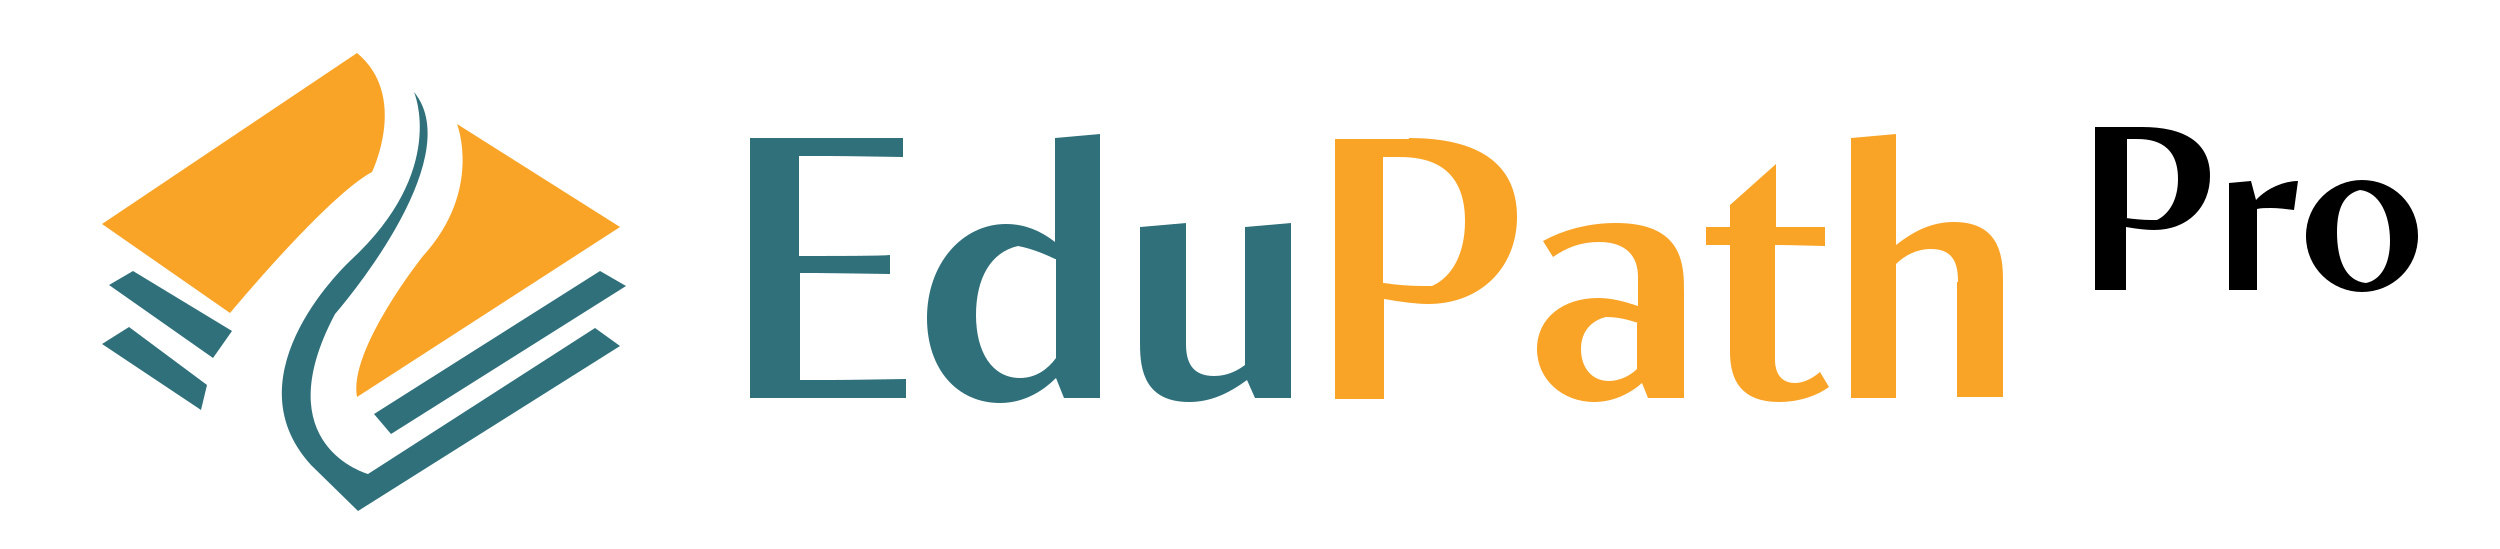 <?xml version="1.0" encoding="UTF-8"?> <svg xmlns="http://www.w3.org/2000/svg" xmlns:xlink="http://www.w3.org/1999/xlink" version="1.2" id="Layer_1" x="0px" y="0px" viewBox="0 0 250 54.9" overflow="visible" xml:space="preserve"> <g> <g> <path fill="#F9A427" d="M62,22.7L45.7,12.4c0,0,2.6,6.6-3.4,13.2c0,0-7.5,9.4-6.6,14.1L62,22.7z"></path> </g> <path fill="#F9A427" d="M35.7,5.3L10.2,22.4L23,31.3c0,0,9.7-11.7,14.2-14.1C37.2,17.2,40.9,9.6,35.7,5.3z"></path> <g> <polygon fill="#2F707B" points="62.6,28.6 60,27.1 37.4,41.4 39.1,43.4 "></polygon> </g> <g> <polygon fill="#2F707B" points="13.3,27.1 10.9,28.5 21.3,35.8 23.2,33.1 "></polygon> </g> <g> <polygon fill="#2F707B" points="12.9,32.7 10.2,34.4 20.1,41 20.7,38.5 "></polygon> </g> <g> <path fill="#2F707B" d="M62,34.6l-2.5-1.8L36.8,47.4c0,0-10.3-2.8-3.3-16c0,0,13.5-15.4,7.9-22.2c0,0,3.4,7.8-6.3,16.8 c0,0-12.4,11.3-4,20.5l4.7,4.6L62,34.6z"></path> </g> </g> <g> <path fill="#2F707B" d="M75,13.8h15.3v1.9c-0.7,0-5.7-0.1-7.4-0.1h-3v10h1.7c1.3,0,6.6,0,7.4-0.1v1.9c-0.8,0-6.1-0.1-7.4-0.1H80 v10.7h3.2c1.8,0,6.7-0.1,7.4-0.1v1.9H75V13.8z"></path> <path fill="#2F707B" d="M105.6,37.8c-1.3,1.3-3.2,2.5-5.6,2.5c-4.3,0-7.3-3.4-7.3-8.5c0-5.4,3.5-9.4,7.9-9.4c1.9,0,3.5,0.7,4.9,1.8 V13.8l4.5-0.4v26.4h-3.6L105.6,37.8z M105.5,25.9c-1.2-0.6-2.6-1.1-3.7-1.3c-2.7,0.6-4.2,3.2-4.2,6.9c0,3.7,1.6,6.3,4.4,6.3 c1.6,0,2.8-0.9,3.6-2V25.9z"></path> <path fill="#2F707B" d="M124.7,38c-1.9,1.4-3.7,2.2-5.8,2.2c-4.9,0-4.9-4-4.9-6.1V22.7l4.6-0.4v12.1c0,1.8,0.6,3.2,2.8,3.2 c1.3,0,2.3-0.5,3.1-1.1V22.7l4.6-0.4v17.5h-3.6L124.7,38z"></path> <path fill="#F9A427" d="M140.9,13.8c6.7,0,10.8,2.4,10.8,7.9c0,5-3.6,8.7-8.9,8.7c-1.1,0-2.7-0.2-4.4-0.5v10h-4.9v-26H140.9z M138.4,28.3c1.2,0.2,2.7,0.3,3.9,0.3c0.4,0,0.7,0,0.9,0c2-0.9,3.3-3.2,3.3-6.5c0-6.4-5-6.4-6.8-6.4h-1.4V28.3z"></path> <path fill="#F9A427" d="M164.2,38.3c-1,0.9-2.7,1.9-4.8,1.9c-3.1,0-5.7-2.2-5.7-5.3c0-3.1,2.6-5.1,6.1-5.1c1.3,0,2.5,0.3,4,0.8 v-2.9c0-2.1-1.2-3.5-3.9-3.5c-1.9,0-3.3,0.6-4.6,1.5l-1-1.6c2-1.1,4.5-1.8,7.3-1.8c6.8,0,6.8,4.3,6.8,6.9v10.6h-3.6L164.2,38.3z M163.8,32.3c-0.9-0.3-1.9-0.6-3.2-0.6c-1.3,0.3-2.5,1.3-2.5,3.2c0,1.9,1.1,3.2,2.8,3.2c1,0,2.1-0.5,2.8-1.2V32.3z"></path> <path fill="#F9A427" d="M182.4,24.6c-0.6,0-3.1-0.1-4.9-0.1V36c0,0.5,0.1,2.3,2,2.3c0.9,0,1.8-0.5,2.5-1.1l0.9,1.5 c-1.4,1-3.2,1.5-5,1.5c-3.7,0-4.9-2.1-4.9-5V24.5h-2.4v-1.8h2.4v-2.2l4.6-4.1v6.3h4.9V24.6z"></path> <path fill="#F9A427" d="M195.8,28.2c0-1.6-0.3-3.3-2.7-3.3c-1.5,0-2.7,0.7-3.5,1.5v13.4h-4.5v-26l4.5-0.4v11.1 c1.9-1.5,3.7-2.3,5.8-2.3c4.9,0,4.9,4,4.9,6.1v11.4h-4.6V28.2z"></path> </g> <g> <path d="M214.2,12.7c4.2,0,6.8,1.5,6.8,4.9c0,3.1-2.2,5.4-5.6,5.4c-0.7,0-1.7-0.1-2.8-0.3V29h-3.1V12.7H214.2z M212.6,21.8 c0.7,0.1,1.7,0.2,2.5,0.2c0.2,0,0.4,0,0.6,0c1.2-0.6,2.1-2,2.1-4.1c0-4-3.1-4-4.3-4h-0.8V21.8z"></path> <path d="M222.9,18.3l2.2-0.2l0.5,1.9c1.1-1.2,2.8-1.9,4.2-1.9l-0.4,2.9c-0.8-0.1-1.6-0.2-2.3-0.2c-0.6,0-1,0-1.4,0.1V29h-2.8V18.3z "></path> <path d="M230.6,23.6c0-3.2,2.6-5.6,5.6-5.6c3.1,0,5.6,2.4,5.6,5.6c0,3.2-2.6,5.6-5.6,5.6C233.2,29.2,230.6,26.8,230.6,23.6z M239,24.1c0-2.7-1.1-4.9-3-5.1c-1.6,0.4-2.3,1.8-2.3,4.2c0,2.7,0.8,4.9,2.9,5.1C238.1,28,239,26.4,239,24.1z"></path> </g> </svg> 